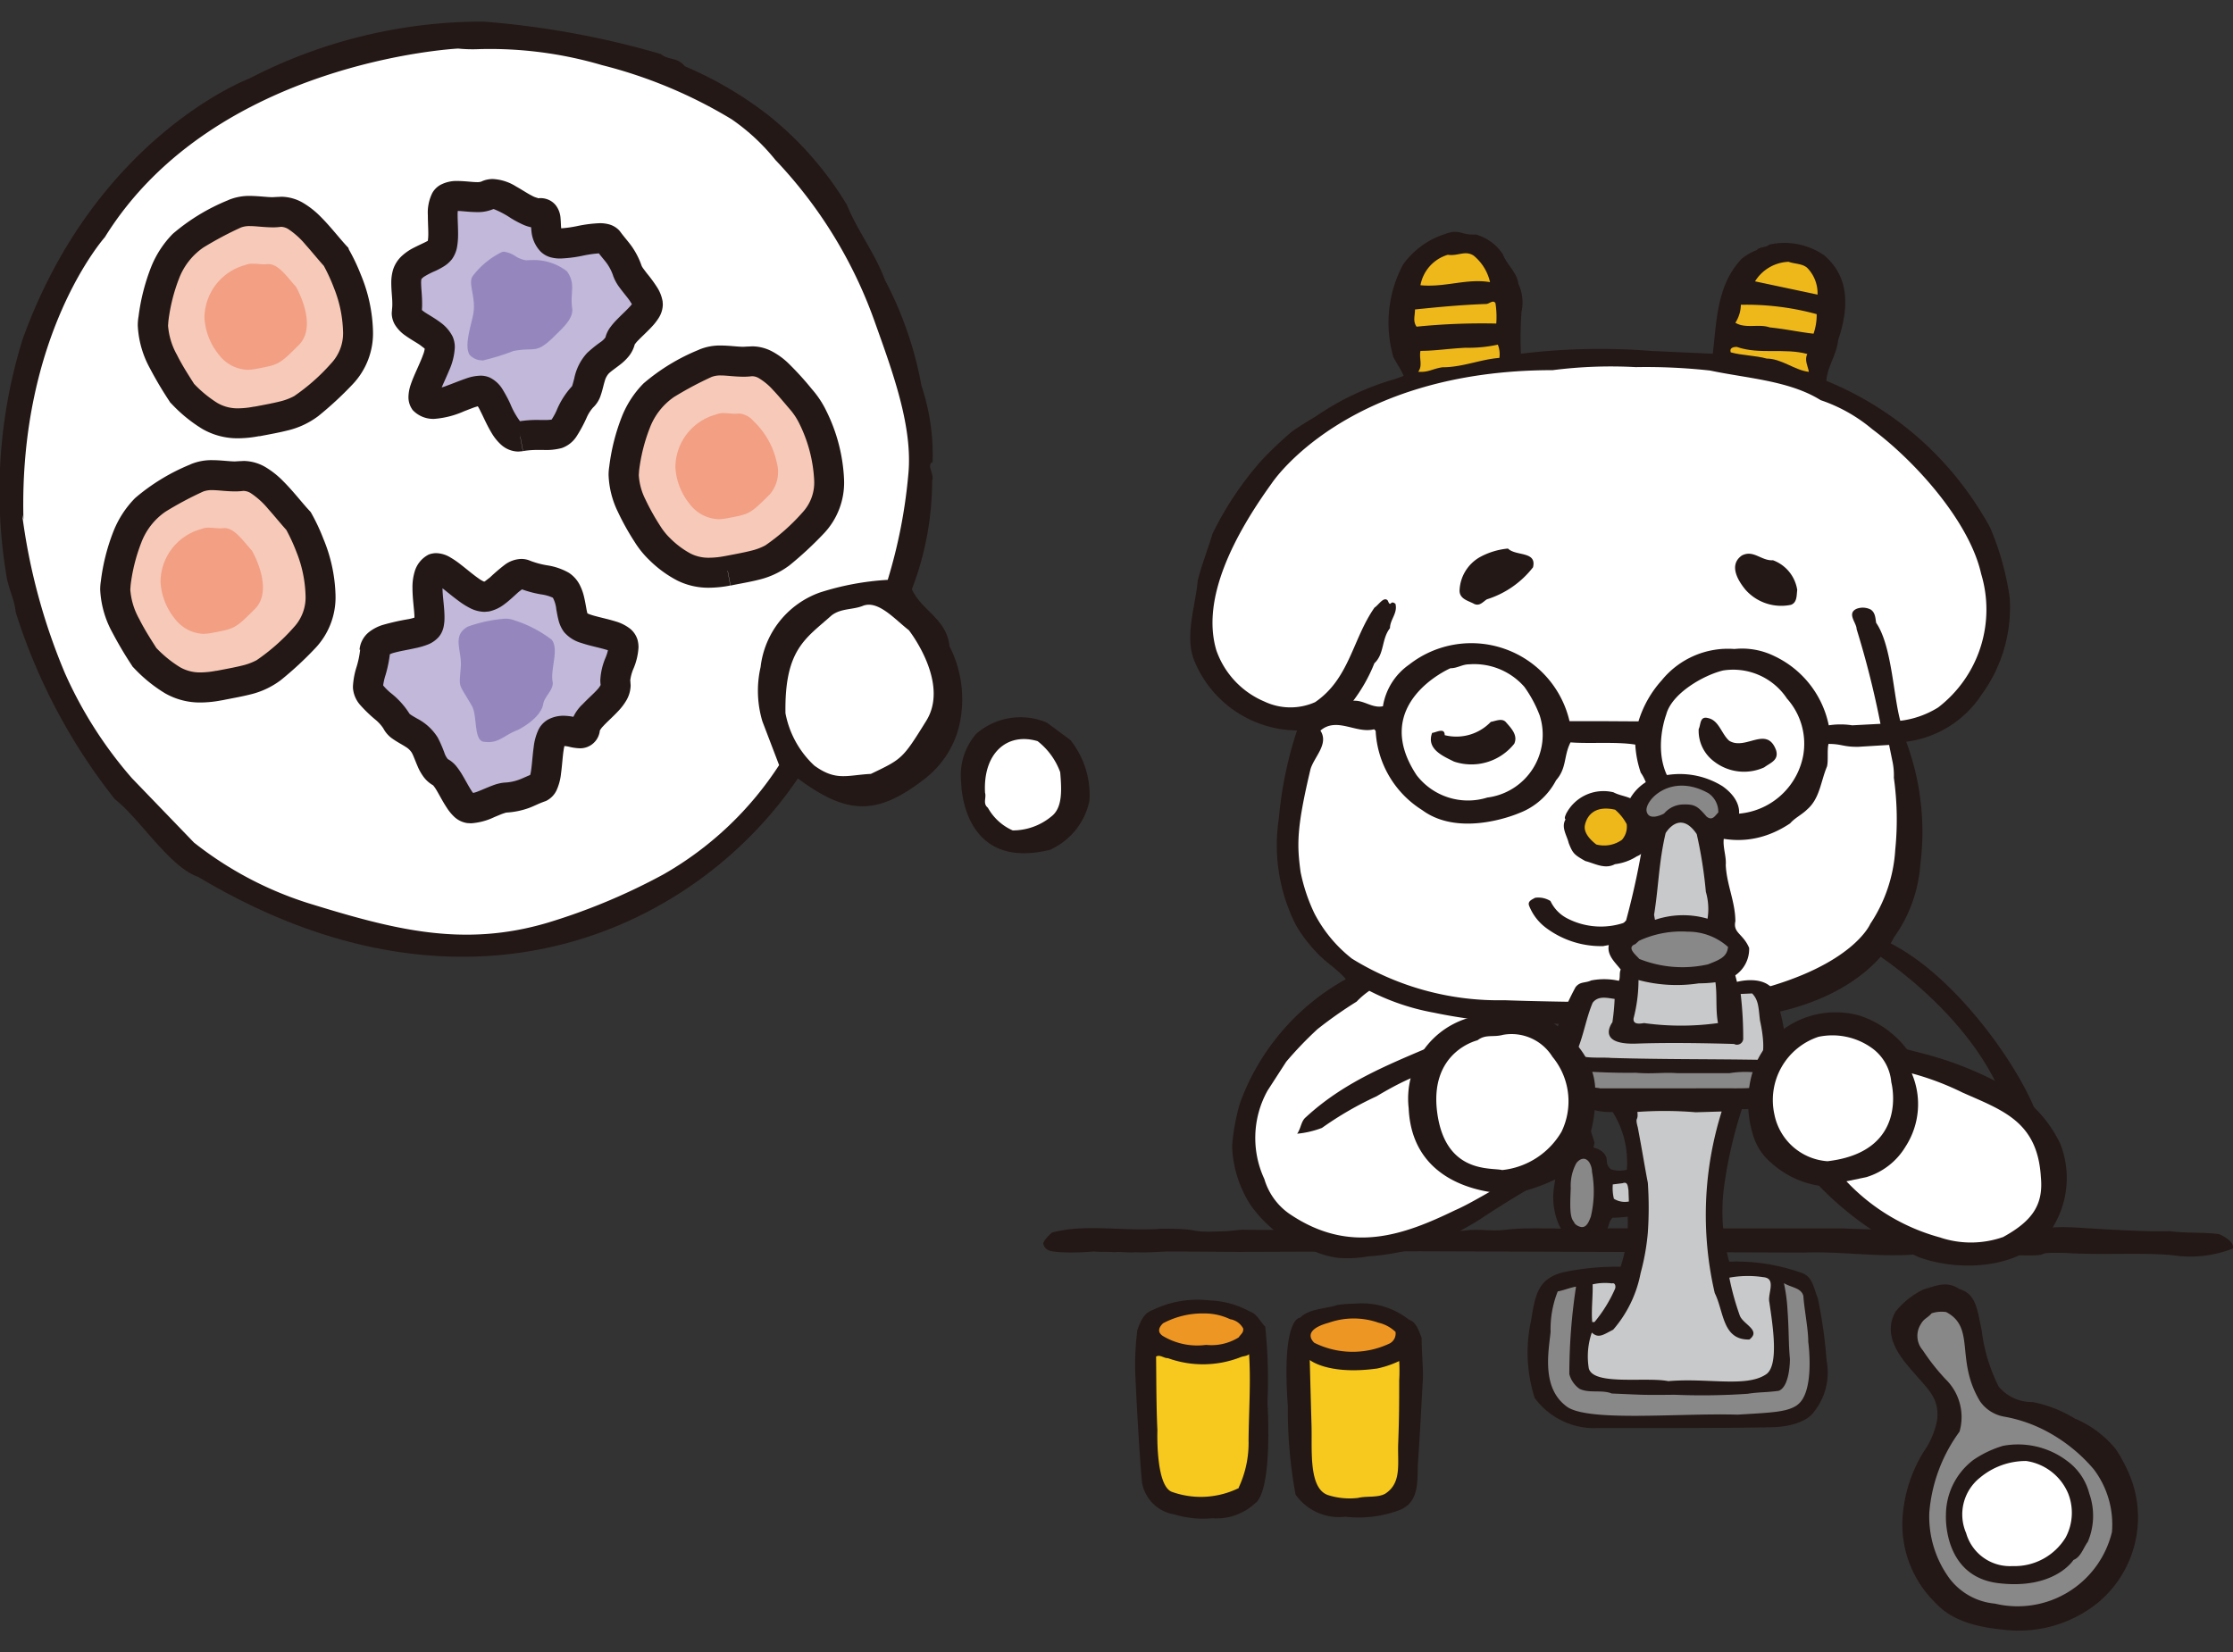 <svg id="img_index01" xmlns="http://www.w3.org/2000/svg" width="100" height="74" viewBox="0 0 100 74"><rect x="0" y="0" width="100" height="74" fill="#333333" stroke="none"/><defs><style>.cls-1{fill:#231815;}.cls-2{fill:#f7c91e;}.cls-3{fill:#ee9624;}.cls-4{fill:#fff;}.cls-5{fill:#eeb81b;}.cls-6{fill:#888;}.cls-7{fill:#c8c9ca;}.cls-8{fill:#f7c9b8;}.cls-9{fill:#f29f84;}.cls-10{fill:#c1b8da;}.cls-11{fill:#9587be;}</style></defs><path class="cls-1" d="M59.939,56.348a4.089,4.089,0,0,1-1.121-.315,8.161,8.161,0,0,1-1.47-.7A5.956,5.956,0,0,1,56.019,54a5.186,5.186,0,0,1-.841-2.659,9.229,9.229,0,0,1,.351-1.924,10.413,10.413,0,0,1,4.743-5.557c-.385-.455-.895-.743-1.314-1.2a6.349,6.349,0,0,1-.931-1.237,7.906,7.906,0,0,1-.755-4.77,17.506,17.506,0,0,1,.812-3.933,5.024,5.024,0,0,1-4.551-3.009c-.525-1.12,0-2.519.106-3.709.174-.7.454-1.4.664-2.1a14.609,14.609,0,0,1,2.171-3.255,16.3,16.3,0,0,1,1.4-1.33c.35-.245.7-.455,1.051-.665a12.133,12.133,0,0,1,3.548-1.673l.385-.14c-.106-.28-.317-.56-.456-.84a5.526,5.526,0,0,1,.434-4.154A3.7,3.7,0,0,1,64.662,10.5c.735-.28.7.041,1.435.006a2.134,2.134,0,0,1,1.2.877c.211.525.63.8.7,1.33a1.971,1.971,0,0,1,.14,1.26,16.952,16.952,0,0,0-.028,1.872,29.211,29.211,0,0,1,5.855-.124l2.739.124c.175-1.471.182-3.1,1.3-4.257a2.562,2.562,0,0,1,.665-.385c.175-.174.42-.1.559-.244a3.114,3.114,0,0,1,2.48.488c1.121.98,1.1,2.322.61,3.793-.07.664-.49,1.189-.526,1.82a14.623,14.623,0,0,1,5.859,4.365,15.2,15.2,0,0,1,1.47,2.2A12.326,12.326,0,0,1,90,26.777a6.627,6.627,0,0,1-1.258,4.338,4.745,4.745,0,0,1-3.376,2.11,11.58,11.58,0,0,1,.632,5.5,6.37,6.37,0,0,1-1.183,3.266s-1.351,3.153-7.264,3.66a39.665,39.665,0,0,1-8.417.161l.407.95c.034.279.278.455.349.734.176.98,1.038,1.4,1.109,2.41l.406,1.268c-.035.21-.077.465-.357.535a6.137,6.137,0,0,0-1.855,1.107c-.677.428-1.142.642-2.783,1.713a10.49,10.49,0,0,1-5.138,1.748,5.232,5.232,0,0,1-1.332.069"/><path class="cls-1" d="M55.464,56.077l8.154-.028,17.173.059c1.655-.068,3.478.238,5.1.069a38.436,38.436,0,0,0,4.42.05c1.982.051.385-.147,2.214-.1,1.575.1,3.39-.033,4.775.1a5.221,5.221,0,0,0,2.693-.3c.089-.359-.613-.643-.613-.643-.71-.1-1.52-.034-2.2-.135-1.081.033-2.569-.067-3.785-.135-2.2-.169-1.891.2-4.053.094-2.489-.05-4.568.02-6.865-.083L71.8,55.021l-1.175.005c-1.047.036-2.2-.067-3.277.069-.642.067-1.182-.069-1.791.034l-1.926.033-8.018-.079-.644.065c-2.085.088-.815-.109-2.943-.109-1.622.135-3.42-.234-4.907.171-.1.067-.4.37-.4.506.1.371.471.342.778.376a10.678,10.678,0,0,0,1.485-.034c.3.034.575,0,.914.034.336-.034.607.034.946,0,.574.034,1.081-.034,1.62-.034Z"/><path class="cls-1" d="M56.192,67.351a2.532,2.532,0,0,1-1.9.658,4.455,4.455,0,0,1-1.7-.172A1.749,1.749,0,0,1,51.142,66.4c-.082-.793-.241-3.439-.293-4.69a11.924,11.924,0,0,1,.087-2.139c.14-.378.278-.755.706-.9a4.6,4.6,0,0,1,2.553-.417,3.953,3.953,0,0,1,1.755.485c.346.108.484.475.71.682a22.8,22.8,0,0,1,.1,3.414s.263,3.939-.565,4.515"/><path class="cls-2" d="M55.476,66.658v-.031a4.7,4.7,0,0,0,.438-2.094c.009-1.269.107-2.606.023-3.873-.12.1-.244.074-.4.142a4.615,4.615,0,0,1-3.235.035c-.185.007-.348-.172-.529-.072.011.992.007,2.218.059,3.3,0,0-.091,2.476.644,2.76a3.85,3.85,0,0,0,3-.169"/><path class="cls-3" d="M52.09,59.273a3.752,3.752,0,0,1,1.839-.438,2.653,2.653,0,0,1,1.159.258.807.807,0,0,1,.585.414c.025.188-.1.246-.2.4a2.309,2.309,0,0,1-1.46.336,2.992,2.992,0,0,1-1.939-.4c-.261-.176-.179-.389.014-.57"/><path class="cls-4" d="M82.948,32.49a3.421,3.421,0,0,0-1.051,0,4.4,4.4,0,0,0-2.435-3.1,3.272,3.272,0,0,0-1.789-.319,3.827,3.827,0,0,0-3.259,1.406,4.837,4.837,0,0,0-1.038,1.835c-.666,0-1.369-.009-2.034-.009H70.287a4.516,4.516,0,0,0-7.185-2.53,2.825,2.825,0,0,0-1.17,1.863c-.489.1-.84-.28-1.329-.246a7.186,7.186,0,0,0,.945-1.68c.455-.42.315-1.084.7-1.574,0-.385.35-.665.245-1.085-.245-.209-.2.2-.344-.148-.176-.209-.421.209-.595.314-.98,1.4-1.12,3.186-2.659,4.235a2.719,2.719,0,0,1-2.271-.027,3.874,3.874,0,0,1-2.151-2.291c-.7-2.336.831-5.2,2.475-7.479,0,0,3.3-5.075,12.585-5.074a20.52,20.52,0,0,1,3.723-.136,26.115,26.115,0,0,1,3.325.153c1.647.349,3.552.451,4.952,1.326a7.131,7.131,0,0,1,2.31,1.3c1.924,1.435,4.353,4.134,4.878,6.479A5.533,5.533,0,0,1,86.8,31.687a4.133,4.133,0,0,1-1.7.6c-.316-1.155-.381-3.374-1.081-4.389-.035-.209-.035-.454-.244-.594a.782.782,0,0,0-.631-.034c-.455.209,0,.628,0,.909a41.044,41.044,0,0,1,1.069,4.244Z"/><path class="cls-4" d="M57.6,47.56a16.568,16.568,0,0,1,1.4-1.46,19.077,19.077,0,0,1,1.754-1.234,3.667,3.667,0,0,1,.568-.484,10.325,10.325,0,0,0,2.882.978,23.12,23.12,0,0,0,3.068.429c-.419.21-2.114.61-2.568.821-2.32,1-4.409,1.759-6.229,3.439-.211.174-.211.49-.384.735a4.258,4.258,0,0,0,1.109-.26,15.179,15.179,0,0,1,2.45-1.418c1.75-1.05,2.125-.945,3.91-1.89a8.172,8.172,0,0,1,2.64-.677c.385.489.531,1.388.881,1.877.386.981.7,2.031,1.085,3.01-.805.456-1.589.937-2.394,1.392-.735.35-1.87,1.076-2.605,1.391-2.31,1.12-4.738,2.016-7.465.134a2.892,2.892,0,0,1-1.081-1.53,4.366,4.366,0,0,1,.141-3.956Z"/><path class="cls-1" d="M57.674,62.966a20.769,20.769,0,0,0,.346,3.983,2.379,2.379,0,0,0,2.23.991,5.17,5.17,0,0,0,2.427-.3c.99-.389.75-1.5.84-2.339.091-1.405.148-2.556.208-3.606,0-.6-.06-1.17-.06-1.771-.121-.269-.21-.689-.569-.81a3.393,3.393,0,0,0-2.4-.719,6.636,6.636,0,0,0-.806.06c-.51.179-1.246.15-1.666.57,0,0-.84-.056-.552,3.946"/><path class="cls-3" d="M61.737,59.251a1.623,1.623,0,0,1,.758.41.5.5,0,0,1-.312.541,3.854,3.854,0,0,1-3.321-.051s-.664-.543.643-.9a3.366,3.366,0,0,1,2.232,0"/><path class="cls-2" d="M61.681,61.3a4.411,4.411,0,0,0,.979-.333,7.669,7.669,0,0,1,0,.871c0,.959,0,1.58-.042,2.753-.047.935.185,1.825-.588,2.321-.34.185-.835.092-1.207.185a3.191,3.191,0,0,1-1.316-.115c-.921-.268-.741-2.032-.773-3.131s-.08-2.932-.08-2.932.826.689,3.029.381"/><path class="cls-4" d="M66.616,35.722a2.9,2.9,0,0,1-3.177-1c-2.127-3.216,1.516-4.789,1.516-4.789.315,0,.524-.175.839-.175a2.984,2.984,0,0,1,2.473,1.011,5.585,5.585,0,0,1,.685,1.278,2.836,2.836,0,0,1-2.336,3.677"/><path class="cls-5" d="M63.612,15.717c.631,0,1.295-.105,2.03-.14a6.1,6.1,0,0,0,1.435-.139,1.162,1.162,0,0,1,.07.594c-.874.069-1.645.42-2.554.42-.455.069-.626.238-1.081.2.21-.28.031-.586.1-.937"/><path class="cls-5" d="M63.368,13.862c1.014-.105,2.1-.209,3.185-.245.14,0,.314-.21.419-.034a4.022,4.022,0,0,1,.035.91,29.34,29.34,0,0,0-3.569.14c-.175-.245-.07-.492-.07-.771"/><path class="cls-5" d="M64.837,11.413c.456.069.771-.21,1.155.035a2.153,2.153,0,0,1,.736,1.19c-1.05-.175-1.995.244-3.116.139a1.75,1.75,0,0,1,1.225-1.364"/><path class="cls-1" d="M64.138,32.831c.21-.036.56-.246.56.1a2.136,2.136,0,0,0,2.064-.595c.21-.036.49-.176.665,0,.246.28.56.595.385.979a2.45,2.45,0,0,1-2.695.8c-.489-.244-1.26-.559-.979-1.294"/><path class="cls-1" d="M66.273,24.956a3.257,3.257,0,0,1,1.259-.384c.349.35,1.3.105,1.121.839a4.2,4.2,0,0,1-2.065,1.435c-.174.106-.315.315-.562.21-.243-.14-.663-.21-.663-.6a1.8,1.8,0,0,1,.91-1.5"/><path class="cls-4" d="M80.747,33.871a3.034,3.034,0,0,0-.721-2.579,2.889,2.889,0,0,0-2.864-1.258c-.874.21-2.3,1.028-2.543,1.972,0,0-1.164,3.028,1.648,4.164a3.209,3.209,0,0,0,4.48-2.3"/><path class="cls-1" d="M76.492,32.166c.488.1.594.7.944,1.014.736.456,1.68-.7,2.1.42.139.456-.251.564-.531.774a2.189,2.189,0,0,1-2.269-.284,1.713,1.713,0,0,1-.664-1.436c.1-.173.035-.594.42-.488"/><path class="cls-5" d="M77.786,15.542c1.015.351,2.134.035,3.149.315-.14.28.036.561.071.8-.63-.07-1.225-.595-1.89-.595-.491-.14-1.119-.14-1.61-.28-.07-.21.14-.245.28-.245"/><path class="cls-1" d="M78,24.886c.525-.279.875.246,1.4.21a1.689,1.689,0,0,1,1.085,1.33c-.033.245,0,.56-.279.666a2.138,2.138,0,0,1-2.03-.666c-.35-.42-.769-1.12-.175-1.54"/><path class="cls-5" d="M77.961,13.652a11.955,11.955,0,0,1,3.395.42,2.571,2.571,0,0,1-.14.875c-.63-.07-1.26-.21-1.96-.281-.491-.173-1.084.071-1.54-.209a1.555,1.555,0,0,0,.245-.805"/><path class="cls-5" d="M80.1,11.727c.28.106.664.07.875.316a1.635,1.635,0,0,1,.42,1.154c-.98-.209-1.82-.385-2.8-.594a1.847,1.847,0,0,1,1.505-.876"/><path class="cls-1" d="M92.967,63.565a4.7,4.7,0,0,1,1.779,1.342,6.835,6.835,0,0,1,.712,1.394A4.97,4.97,0,0,1,93.9,71.833,5.651,5.651,0,0,1,89.712,73c-2.3-.218-2.847-1.022-3.2-1.368a4.905,4.905,0,0,1-1.29-3.89A6.378,6.378,0,0,1,86.167,65a3.593,3.593,0,0,0,.59-1.437c.085-1.013-.448-1.341-1.3-2.365-.62-.731-1.07-1.57-.564-2.449a3.584,3.584,0,0,1,1.24-.986c.563-.168,1.064-.4,1.6-.027.744.236.788.788,1.013,1.857a7.562,7.562,0,0,0,.765,2.525,1.936,1.936,0,0,0,1.517.686,5.688,5.688,0,0,1,1.929.764"/><path class="cls-6" d="M87.112,61.764a2.367,2.367,0,0,1,.641,2.365A7.1,7.1,0,0,0,86.4,67.751a4.691,4.691,0,0,0,.913,2.967,2.879,2.879,0,0,0,2.027,1.115,4.348,4.348,0,0,0,5.239-3.206,4.088,4.088,0,0,0-.82-2.818A7.216,7.216,0,0,0,91.6,64.086a6.408,6.408,0,0,0-1.86-.631,1.663,1.663,0,0,1-1.067-.683c-1.126-1.858-.18-3.3-1.52-4a1.426,1.426,0,0,0-.649.056c-.168.2-.337.23-.472.466a.981.981,0,0,0,.079,1.194,9.518,9.518,0,0,0,1,1.273"/><path class="cls-1" d="M92.855,69.878c.338-.136.439-.54.642-.812a2.983,2.983,0,0,0,.068-2.161,2.61,2.61,0,0,0-.981-1.454,3.642,3.642,0,0,0-2.884-.686,4.764,4.764,0,0,0-1.322.628,3.1,3.1,0,0,0-1.233,2.461s-.163,2.763,2.354,3.063,3.356-1.039,3.356-1.039"/><path class="cls-4" d="M92.508,68.866a2.35,2.35,0,0,0,.109-1.97,2.417,2.417,0,0,0-1.876-1.452,3.2,3.2,0,0,0-2.066.742,2.106,2.106,0,0,0-.626,2.488,2.04,2.04,0,0,0,2.079,1.477,2.675,2.675,0,0,0,2.38-1.285"/><path class="cls-4" d="M78.55,44.368c-.8.135-2.255.358-3.662.46-1.749.128-6.138.028-7.518-.024a12.484,12.484,0,0,1-6.824-1.861,6.19,6.19,0,0,1-1.681-2.024,7.855,7.855,0,0,1-.622-1.864c-.162-1.212-.188-1.94.448-4.612.176-.558.827-1.123.441-1.717.736-.63,1.6.151,2.406-.059l.068.07a4.444,4.444,0,0,0,2.082,3.549c1.725,1.278,4.335.139,4.335.139a3.1,3.1,0,0,0,1.661-1.471c.489-.558.332-1.074.648-1.7.839.069,2.056-.039,2.9.1a4.719,4.719,0,0,0,.247,1.26c.314.42.368,1.122.911,1.509,0,0,2.724,2.8,5.777.759.21-.246.524-.386.77-.631.559-.49.6-1.248.879-1.912.069-.246,0-.735.069-1.016.6,0,.653.136,1.325.13l1.389-.085.143.7a3,3,0,0,1,.07.77,13.5,13.5,0,0,1,.063,3.222,6.719,6.719,0,0,1-1.117,3.322s-.768,1.875-5.2,2.994"/><path class="cls-1" d="M71.47,63.973a3.317,3.317,0,0,1-2.74-1.35,6.659,6.659,0,0,1-.167-3.454c.192-1.171.306-1.892,1.446-2.178a11.371,11.371,0,0,1,2.565-.248,6.241,6.241,0,0,0,.319-2.245,5.033,5.033,0,0,1-.678.048c-.243.263-.068.34-.425.764-.14.2-.591.244-.828.3a1.253,1.253,0,0,1-1.174-.808,3.061,3.061,0,0,1-.183-1.69c.143-1.053.381-1.7,1.218-1.721.278-.073.967,0,1.121.474.028.236,0,.338.2.513a1.26,1.26,0,0,0,.71.02,4.218,4.218,0,0,0-.634-2.587,2.994,2.994,0,0,1-2.6-1.329,5.6,5.6,0,0,1-.117-1.726,13.882,13.882,0,0,1,1.055-2.538c.211-.264.422-.17.7-.3a3.056,3.056,0,0,1,1.239.016c.071-.134.009-.338.083-.505-.293-.38-.76-.749-.439-1.348a5.293,5.293,0,0,1,.68-.85,34.964,34.964,0,0,0,.819-3.888,1.973,1.973,0,0,1-.47-.115,1.061,1.061,0,0,1-.3-1.193A2.125,2.125,0,0,1,74.7,34.711a3.613,3.613,0,0,1,2.441.508c1.054.748.8,1.639.364,1.807-.589.488-.17,1.148-.221,1.721.04.88.424,1.635.431,2.515-.117.536.345.554.617,1.2a1.431,1.431,0,0,1-.621,1.227l.076.293s1.464-.41,1.789.676c.054.441.149.557.3,1.36a11.852,11.852,0,0,1,.219,1.731c-.087.639-.113,1.595-.9,1.775a3.925,3.925,0,0,1-1.189.157,19.974,19.974,0,0,0-.778,3.335,8.47,8.47,0,0,0,.21,3.5,8.675,8.675,0,0,1,3.149.469c.571.152.6.6.82,1.177a20.748,20.748,0,0,1,.392,2.777,2.824,2.824,0,0,1-.605,2.352s-.393.605-1.853.641c-2.029.05-7.871.035-7.871.035"/><path class="cls-6" d="M71.666,48.753c-.3-.077-.986.033-1.186-.614,0-.067-.039-.061-.068-.163.877.026,1.619.093,2.842.078.8.063,1.22-.031,1.88.019.866,0,1.36,0,2.31,0a4.493,4.493,0,0,1,1.6.03s.34.069,0,.375-.679.272-1.869.272Z"/><path class="cls-6" d="M70.486,54.732c.03.135.254.232.354.234.236.008.33-.293.4-.459a4.88,4.88,0,0,0,.054-2.015.821.821,0,0,0-.133-.442c-.161-.217-.383-.177-.565.045a2.121,2.121,0,0,0-.253,1.124c-.038.858-.043,1.309.141,1.513"/><path class="cls-7" d="M78.466,44.5c.3.313.282.657.353,1.221.141.611.282,1.715-.105,1.751-2.365-.036-4.268-.015-6.565-.083-.471-.049-1.7.1-1.5-.376.292-.736.382-1.393.673-2.093.247-.331.649-.218.986-.174a10.187,10.187,0,0,1-.1,1.045s-.778,1.024,1.092.956,4.355.017,4.355.017a.28.28,0,0,0,.411-.224,16.881,16.881,0,0,0-.114-2.017Z"/><path class="cls-7" d="M71.286,59.69c.3.279.511.1.957-.128a5.413,5.413,0,0,0,1.228-2.533,10.334,10.334,0,0,0,.324-1.816,16.6,16.6,0,0,0,0-2.23c-.146-.75-.216-1.239-.451-2.485-.14-.517.035-.25-.018-.69a16.9,16.9,0,0,1,2.616.015l1.16-.035a15.471,15.471,0,0,0-.31,8.137c.415.822.333,2.108,1.551,2.077.552-.424-.318-.686-.44-1.1a11.776,11.776,0,0,1-.459-1.67,4.57,4.57,0,0,1,1.523-.022c.606.051.18.748.27,1.123.141.985.462,2.893-.179,3.249-.89.57-2.617.133-4.346.285-1.008-.2-3.348.213-3.561-.571a3.278,3.278,0,0,1,.137-1.611"/><path class="cls-7" d="M72.2,57.486c.136-.031.165.141.128.241a6.2,6.2,0,0,1-.923,1.494l-.1,0c-.051-.508.036-1.182.017-1.69a2.52,2.52,0,0,1,.88-.041"/><path class="cls-7" d="M72.667,53c.24-.094.232.177.261.312l.018.508a.922.922,0,0,1-.671-.122,1.985,1.985,0,0,1-.049-.643Z"/><path class="cls-7" d="M73.377,43.9a6.611,6.611,0,0,0,2.7.148A5.982,5.982,0,0,0,76.822,44c.083.611,0,1.217.115,1.828a12.044,12.044,0,0,1-3.312,0c-.171.028-.51.085-.468-.218a6.835,6.835,0,0,0,.22-1.717"/><path class="cls-6" d="M73.4,42.142a4.484,4.484,0,0,1,2.176-.408,2.68,2.68,0,0,1,1.811.684c-.048.438-.336.56-.9.78a5.21,5.21,0,0,1-3.078-.245c-.1-.138-.608-.508-.176-.661l.166-.15"/><path class="cls-6" d="M76.505,35.529a1.014,1.014,0,0,1,.445.866c-.14.132-.259.395-.523.184-.393-.451-.513-.561-1.055-.544a1.147,1.147,0,0,0-.85.407s-.68.376-.782-.1,1.072-1.755,2.765-.812"/><path class="cls-7" d="M75.984,37.362a19.68,19.68,0,0,1,.409,2.584,2.776,2.776,0,0,1,.076,1.206,3.926,3.926,0,0,0-2.355.052l-.04-.224c.206-1.278.209-2.354.518-3.663,0,0,.63-1.082,1.392.045"/><path class="cls-6" d="M80.482,62.941c-.459.317-1.134.333-2.672.427-2.568-.076-6.519.321-7.587-.321-1.21-.819-.876-2.485-.783-3.383a4.579,4.579,0,0,1,.32-1.817c.2-.028.615-.187.819-.213a25.931,25.931,0,0,0-.3,3.919,1.17,1.17,0,0,0,.455.657c.432.215,1.013.029,1.446.211,1.388.056,1.338.075,2.813.056a29.853,29.853,0,0,0,3.273-.044c.543-.084.782-.051,1.392-.133.511-.2.5-1.426.5-1.426-.072-.783-.035-1.139-.107-2.173a7.582,7.582,0,0,0-.162-1.223c.366.214.783.208.873.584.021.472.229,1.556.215,2.029,0,0,.321,2.279-.5,2.85"/><path class="cls-1" d="M68.758,40.214a1.029,1.029,0,0,1,.676.146,1.675,1.675,0,0,0,.735.77,3.27,3.27,0,0,0,2.748.135c.385-.106.74-.314,1.02-.07a.3.3,0,0,1,.1.385c-.56.7-1.434.63-2.238.8a4.108,4.108,0,0,1-2.591-.839,2.273,2.273,0,0,1-.734-.98c-.072-.211.174-.281.28-.351"/><path class="cls-1" d="M70.148,36.428a1.883,1.883,0,0,1,2.109-.937c.385.209.909.174,1.12.594.419.246.419.735.525,1.121-.07.454-.14.979-.6,1.153a2.343,2.343,0,0,1-.98.351c-.454.245-.91-.035-1.328-.141-.485-.277-.557-.326-.745-.811-.07-.315-.35-.7-.141-1.05-.07-.07,0-.176.036-.28"/><path class="cls-5" d="M72.332,36.272a2.233,2.233,0,0,1,.516.645.887.887,0,0,1-.211.7,1.37,1.37,0,0,1-1.153.21c-.175-.14-.54-.447-.516-.807,0,0,.093-1.041,1.364-.749"/><path class="cls-1" d="M70.061,52.621a8.642,8.642,0,0,1-1.541.655,7.039,7.039,0,0,1-.887.194s-4.373.115-4.549-3.832a3.765,3.765,0,0,1,3.471-4.183,3.4,3.4,0,0,1,2.749.2s2.063,1.208,2.133,3.093c.093,2.425-.905,3.514-1.376,3.871"/><path class="cls-4" d="M67.27,52.412a3.5,3.5,0,0,0,2.66-1.719,3.125,3.125,0,0,0-.408-3.356,2.158,2.158,0,0,0-2.211-.983c-.451.123-.778-.041-1.146.246,0,0-2.177.5-1.8,3.257s2.448,2.43,2.905,2.555"/><path class="cls-1" d="M83.857,42.613s5.35,3.322,6.251,8c0,0,.394,1.125,1.183.449s-2.94-7.128-6.882-8.931c0,0-.724-.181-.552.485"/><path class="cls-1" d="M84.7,55.627a8.643,8.643,0,0,0,1.21.679c1.563.59,4.335.675,5.815-1.031a4.2,4.2,0,0,0,.545-4.029,5.69,5.69,0,0,0-2.476-2.589,15.54,15.54,0,0,0-3.741-1.481l-.652-.17a4.364,4.364,0,0,0-2.124-1.512,3.967,3.967,0,0,0-3.218.481,3.792,3.792,0,0,0-1.642,2.3,4.9,4.9,0,0,0,.087,2.562,2.582,2.582,0,0,0,.811,1.247,4.185,4.185,0,0,0,2.145,1.03,14.334,14.334,0,0,0,3.24,2.513"/><path class="cls-4" d="M81.856,52.017a2.611,2.611,0,0,1-2.394-2.1,2.984,2.984,0,0,1,1.974-3.474,3.034,3.034,0,0,1,2.432.532,2.1,2.1,0,0,1,.829,1.5s.836,3.1-2.841,3.539"/><path class="cls-4" d="M86.907,55.44a4.351,4.351,0,0,0,2.8-.029c1.3-.715,1.81-1.44,1.689-2.685-.149-2.483-1.7-2.983-3.5-3.782a12.418,12.418,0,0,0-2.282-.863,3.5,3.5,0,0,1-.28,3.282,3.083,3.083,0,0,1-1.762,1.368l-.884.184a8.986,8.986,0,0,0,4.228,2.525"/><path class="cls-1" d="M41.538,34.783a4.264,4.264,0,0,0,1.4-2.2,5.245,5.245,0,0,0-.417-3.637c-.129-1.238-1.25-1.586-1.685-2.553a13.52,13.52,0,0,0,.907-4.868c.113-.281-.271-.692.021-.829a9.8,9.8,0,0,0-.5-3.426,16.406,16.406,0,0,0-1.633-4.726c-.452-1.218-1.21-2.164-1.707-3.371a15.108,15.108,0,0,0-3.537-4.028,16.821,16.821,0,0,0-3.716-2.176c-.343-.42-.724-.259-1.078-.548A39.041,39.041,0,0,0,21.635.967,22.741,22.741,0,0,0,11.17,3.515S4.3,6.089,1.018,15.183A23.007,23.007,0,0,0,.3,25.861c.1.549.365,1.049.4,1.55A26.1,26.1,0,0,0,5.144,35.8c1.109.858,2.45,3.044,3.73,3.478,12.273,7.344,22.448,2.134,26.856-4.408,2.206,1.629,3.545,1.723,5.808-.083"/><path class="cls-4" d="M.994,23.062a27.133,27.133,0,0,0,1.917,7.1,18.685,18.685,0,0,0,3,4.7l2.778,2.882A16.063,16.063,0,0,0,13.8,40.455c3.827,1.182,6.921,2,10.714.881A27.582,27.582,0,0,0,29.7,39.173a15.057,15.057,0,0,0,5.191-4.9l-.749-1.961a4.774,4.774,0,0,1-.08-2.434,4.038,4.038,0,0,1,2.65-3.336,12.213,12.213,0,0,1,3.043-.568,23.084,23.084,0,0,0,.92-4.7c.215-2.135-.68-4.561-1.516-6.9a20.408,20.408,0,0,0-4.435-7.21,9.212,9.212,0,0,0-1.957-1.82,21.2,21.2,0,0,0-5.809-2.427A17.757,17.757,0,0,0,21.475,2.2a6.466,6.466,0,0,1-.959-.025S9.6,2.712,4.692,10.63c0,0-3.857,4.318-3.642,12.631l-.056-.2"/><path class="cls-4" d="M39,34.666c-1.067.054-1.556.338-2.533-.373a4.289,4.289,0,0,1-1.292-2.347c-.044-2.866.905-3.339,2.061-4.376.426-.332.961-.247,1.422-.438.675-.248,1.406.6,2.045,1.1,0,0,1.842,2.338.78,4.052S40.4,33.995,39,34.666"/><path class="cls-1" d="M47.06,38.048a3.1,3.1,0,0,0,1.728-2.176,3.942,3.942,0,0,0-.854-2.724l-1.051-.778a3.02,3.02,0,0,0-3.164.5,2.839,2.839,0,0,0-.674,2.186s.006,4.014,4.015,3"/><path class="cls-4" d="M44.113,35.516c-.1-1.77.985-2.727,2.355-2.316a3.115,3.115,0,0,1,1.011,1.391c.068.808.109,1.6-.4,1.985a2.714,2.714,0,0,1-1.727.622,2.357,2.357,0,0,1-1.111-1.014c-.239-.193-.064-.427-.126-.668"/><path class="cls-8" d="M11.5,18.875c-1.452.274-2.166-.08-3.347-1.267-.527-.834-1.46-2.2-1.286-3.3.5-3.541,1.873-3.82,3.637-4.728a2.482,2.482,0,0,1,1.2-.1,3.7,3.7,0,0,0,.807.009c.961-.088,1.783,1.192,2.546,2.012,0,0,2.032,3.466.263,5.236s-1.8,1.753-3.819,2.133"/><path class="cls-1" d="M11.5,18.875l-.124-.66a3.856,3.856,0,0,1-.707.076,1.794,1.794,0,0,1-.934-.24,5.374,5.374,0,0,1-1.1-.917l-.477.474.568-.359c-.247-.39-.56-.866-.8-1.351a3.152,3.152,0,0,1-.4-1.314l.013-.169,0-.014a7.873,7.873,0,0,1,.484-1.938,2.964,2.964,0,0,1,1.079-1.372,15.464,15.464,0,0,1,1.716-.913l-.307-.6.262.619a1.08,1.08,0,0,1,.431-.07c.261,0,.6.054,1.011.057a2.844,2.844,0,0,0,.392-.026l-.09-.666.062.669H12.6a.661.661,0,0,1,.325.11,3.627,3.627,0,0,1,.767.7c.28.311.564.67.867,1l.491-.458-.58.34.007.011a7.9,7.9,0,0,1,.484,1.049,5.64,5.64,0,0,1,.4,1.9,1.966,1.966,0,0,1-.528,1.461,8.9,8.9,0,0,1-1.666,1.473,2.673,2.673,0,0,1-.644.239c-.28.071-.652.141-1.157.236l.124.66.125.66c.5-.095.89-.166,1.239-.254a3.71,3.71,0,0,0,1.4-.65,15.6,15.6,0,0,0,1.528-1.413,3.313,3.313,0,0,0,.921-2.412,7.039,7.039,0,0,0-.54-2.5,8.812,8.812,0,0,0-.538-1.136L15.6,11.1l-.051-.054c-.338-.36-.725-.871-1.175-1.323a3.876,3.876,0,0,0-.759-.61,1.979,1.979,0,0,0-1.008-.3l-.159.008h-.015l-.012,0-.212.012c-.259,0-.6-.053-1.011-.057a2.412,2.412,0,0,0-.956.178l-.022.01-.022.011a9,9,0,0,0-2.461,1.5,4.5,4.5,0,0,0-.959,1.461A9.185,9.185,0,0,0,6.2,14.213l.667.1L6.2,14.2a2.319,2.319,0,0,0-.03.385A4.4,4.4,0,0,0,6.715,16.5a16.627,16.627,0,0,0,.868,1.465l.038.062.053.052a6.582,6.582,0,0,0,1.4,1.142,3.157,3.157,0,0,0,1.591.412,5.112,5.112,0,0,0,.956-.1l-.125-.66"/><path class="cls-9" d="M11.053,16.564A1.7,1.7,0,0,1,9.8,15.886a2.871,2.871,0,0,1-.643-1.649,2.465,2.465,0,0,1,1.818-2.362.852.852,0,0,1,.348-.063c.083,0,.168.007.252.014s.17.015.254.015a.941.941,0,0,0,.149-.01l.047,0c.46,0,.856.611,1.225,1.007,0,0,1.015,1.733.131,2.617s-.9.876-1.907,1.067a2.351,2.351,0,0,1-.417.044"/><path class="cls-8" d="M9.815,30.705c-1.452.273-2.167-.08-3.348-1.268-.527-.833-1.459-2.206-1.287-3.3.5-3.539,1.875-3.82,3.637-4.726a2.478,2.478,0,0,1,1.2-.1,3.687,3.687,0,0,0,.806.01c.961-.089,1.782,1.19,2.547,2.011,0,0,2.031,3.467.262,5.236s-1.8,1.753-3.818,2.134"/><path class="cls-1" d="M9.815,30.705l-.125-.66a3.946,3.946,0,0,1-.707.076,1.791,1.791,0,0,1-.933-.241,5.371,5.371,0,0,1-1.107-.916l-.476.473.568-.359c-.247-.39-.559-.866-.8-1.351a3.16,3.16,0,0,1-.4-1.314l.012-.17,0-.013a7.861,7.861,0,0,1,.486-1.938A2.937,2.937,0,0,1,7.41,22.921a15.349,15.349,0,0,1,1.715-.914l-.308-.6.264.618a1.09,1.09,0,0,1,.43-.07c.261,0,.6.054,1.012.057a2.973,2.973,0,0,0,.39-.025l-.089-.666.063.669h.033a.648.648,0,0,1,.324.109,3.632,3.632,0,0,1,.768.7c.279.311.564.67.867,1l.492-.459-.58.34.006.011a8.179,8.179,0,0,1,.485,1.05,5.628,5.628,0,0,1,.4,1.9,1.966,1.966,0,0,1-.526,1.46,8.937,8.937,0,0,1-1.666,1.473,2.682,2.682,0,0,1-.645.239c-.28.071-.652.141-1.157.237l.125.66.125.66c.5-.1.89-.167,1.238-.255a3.692,3.692,0,0,0,1.4-.65,15.5,15.5,0,0,0,1.527-1.413,3.315,3.315,0,0,0,.922-2.411,7.022,7.022,0,0,0-.541-2.5A8.832,8.832,0,0,0,13.95,23l-.037-.064-.05-.055c-.338-.36-.725-.872-1.176-1.322a3.917,3.917,0,0,0-.759-.611,1.979,1.979,0,0,0-1.008-.3l-.158.008h-.013l-.014,0-.212.013c-.26,0-.6-.054-1.012-.057a2.41,2.41,0,0,0-.956.177l-.024.01-.021.012a9.034,9.034,0,0,0-2.46,1.5,4.463,4.463,0,0,0-.958,1.461,9.118,9.118,0,0,0-.577,2.272l.665.093-.663-.108a2.432,2.432,0,0,0-.03.385,4.409,4.409,0,0,0,.544,1.917A17.016,17.016,0,0,0,5.9,29.8l.038.062.053.053a6.57,6.57,0,0,0,1.4,1.14,3.144,3.144,0,0,0,1.59.413,5.118,5.118,0,0,0,.957-.1l-.125-.66"/><path class="cls-9" d="M9.09,28.393a1.7,1.7,0,0,1-1.259-.677,2.876,2.876,0,0,1-.642-1.65A2.468,2.468,0,0,1,9.007,23.7a.865.865,0,0,1,.346-.062c.085,0,.169.007.254.014s.169.015.252.015a.93.93,0,0,0,.15-.01l.048,0c.46,0,.856.611,1.225,1.008,0,0,1.016,1.732.131,2.616s-.9.876-1.909,1.067a2.31,2.31,0,0,1-.414.044"/><path class="cls-8" d="M32.591,25.568a2.971,2.971,0,0,1-3.026-.955,3.438,3.438,0,0,1-.567-.7A4.888,4.888,0,0,1,27.956,21c.5-3.54,1.874-3.819,3.638-4.727a2.458,2.458,0,0,1,1.2-.095,3.7,3.7,0,0,0,.807.009c.84-.077,1.574.892,2.256,1.686a3.656,3.656,0,0,1,.547.824c.483,1.023,1.363,3.379.005,4.738-1.769,1.765-1.8,1.753-3.817,2.133"/><path class="cls-1" d="M32.591,25.568l-.125-.66a3.759,3.759,0,0,1-.707.075,1.771,1.771,0,0,1-.826-.183,3.887,3.887,0,0,1-.91-.678,2.879,2.879,0,0,1-.457-.565,10.192,10.192,0,0,1-.665-1.191,2.766,2.766,0,0,1-.294-1.089l.012-.169,0-.014a7.8,7.8,0,0,1,.486-1.938,2.946,2.946,0,0,1,1.078-1.372A15.45,15.45,0,0,1,31.9,16.87l-.307-.6.262.619a1.1,1.1,0,0,1,.43-.071c.261,0,.6.055,1.012.057a3,3,0,0,0,.392-.025l-.09-.666.062.669H33.7a.588.588,0,0,1,.271.08,2.7,2.7,0,0,1,.643.532c.238.249.485.549.738.844a2.981,2.981,0,0,1,.448.672A6.415,6.415,0,0,1,36.46,21.5a1.964,1.964,0,0,1-.528,1.461,8.951,8.951,0,0,1-1.665,1.473,2.618,2.618,0,0,1-.644.238c-.28.072-.652.142-1.157.237l.125.66.124.66c.5-.1.89-.166,1.239-.254a3.729,3.729,0,0,0,1.4-.65,15.909,15.909,0,0,0,1.526-1.414A3.311,3.311,0,0,0,37.8,21.5a7.628,7.628,0,0,0-.793-3.089,4.284,4.284,0,0,0-.645-.976,13.441,13.441,0,0,0-1.083-1.188,3.253,3.253,0,0,0-.692-.5,1.934,1.934,0,0,0-.9-.233l-.157.008h-.016l-.012,0-.212.012c-.259,0-.6-.054-1.012-.057a2.415,2.415,0,0,0-.956.178l-.022.009-.023.012a9.009,9.009,0,0,0-2.459,1.5,4.454,4.454,0,0,0-.959,1.461,9.144,9.144,0,0,0-.576,2.271l.665.094-.663-.108a2.314,2.314,0,0,0-.031.385,4.086,4.086,0,0,0,.414,1.644,11.433,11.433,0,0,0,.753,1.352,4.21,4.21,0,0,0,.677.831,5.139,5.139,0,0,0,1.237.9,3.129,3.129,0,0,0,1.416.321,5.1,5.1,0,0,0,.955-.1l-.123-.66"/><path class="cls-9" d="M32.146,23.256a1.7,1.7,0,0,1-1.257-.677,2.867,2.867,0,0,1-.643-1.65,2.464,2.464,0,0,1,1.818-2.361.85.85,0,0,1,.347-.063c.084,0,.168.007.253.014s.17.014.253.014a1.079,1.079,0,0,0,.15-.009l.047,0a.961.961,0,0,1,.63.339,3.586,3.586,0,0,1,1.04,1.853,1.537,1.537,0,0,1-.314,1.432c-.884.883-.9.876-1.908,1.067a2.323,2.323,0,0,1-.416.043"/><path class="cls-10" d="M16.779,29.152c.062-.776,2-.6,2.361-1.056.329-.4-.364-2.252.325-2.642.239-.074.661.281,1.1.637s.884.7,1.2.64c.635-.112,1.228-1.225,1.731-1,.564.243,1.236.232,1.62.478.535.34.4,1.336.674,1.693.351.451,1.978.435,2.112.94.126.481-.451,1.223-.333,1.781.093.691-1.283,1.344-1.37,2-.049.278-.28.217-.57.155a1.078,1.078,0,0,0-.77.041c-.485.269-.218,2.186-.681,2.427a4.092,4.092,0,0,1-1.551.47c-.427.036-1.155.537-1.639.478-.466-.056-.854-1.381-1.264-1.6s-.483-.8-.729-1.231c-.317-.557-1.079-.7-1.25-1.043-.277-.563-1.272-1.059-1.291-1.549-.016-.382.268-.964.322-1.63"/><path class="cls-1" d="M16.779,29.152l.67.055-.228-.02.175.149.053-.129-.228-.02.175.149-.052-.043.043.054.009-.011-.052-.043.043.054a.948.948,0,0,1,.281-.113c.246-.07.592-.124.931-.2a3.455,3.455,0,0,0,.516-.146,1.268,1.268,0,0,0,.546-.372,1.048,1.048,0,0,0,.211-.469,2,2,0,0,0,.034-.389c0-.467-.092-.97-.089-1.338A1.15,1.15,0,0,1,19.851,26l.007-.02-.075-.036.061.055.014-.019-.075-.036.061.055-.142-.126.093.165L19.844,26l-.142-.126.093.165-.33-.585.2.642-.13-.421v.441l.13-.02-.13-.421v.146l-.078.286.078.009v-.295l-.078.286.019-.065-.024.063,0,0,.019-.065-.024.063a1.574,1.574,0,0,1,.289.187c.227.17.513.418.819.64a3.467,3.467,0,0,0,.492.308,1.481,1.481,0,0,0,.648.169l.182-.015h.006a1.706,1.706,0,0,0,.7-.323c.272-.2.483-.418.651-.56l.18-.139.016-.008L23.4,26.29l.02.077.014,0L23.4,26.29l.02.077-.065-.255v.263l.065-.008-.065-.255v-.067l-.135.3.135.03v-.33l-.135.3.01,0a4.962,4.962,0,0,0,1.01.281,1.835,1.835,0,0,1,.516.147l.006.006a1.428,1.428,0,0,1,.151.514c.026.14.05.295.093.462a1.492,1.492,0,0,0,.254.557,1.591,1.591,0,0,0,.772.489c.375.127.767.2,1.047.283a1.327,1.327,0,0,1,.273.1l.007,0,.2-.26-.3.08a.339.339,0,0,0,.106.18l.2-.26-.3.08.131-.034L27.251,29l0,.019.131-.034L27.251,29h0a2.1,2.1,0,0,1-.144.488,2.9,2.9,0,0,0-.223.98,1.433,1.433,0,0,0,.031.3l.657-.143-.666.091.163-.023H26.9l0,.023.163-.023h-.05l-.112-.025,0,.025h.115l-.112-.025,0,.006a1,1,0,0,1-.175.237c-.157.174-.4.383-.627.624a1.864,1.864,0,0,0-.567,1.006l.667.088-.662-.118.416.074-.251-.323a.44.44,0,0,0-.165.249l.416.074-.251-.323.255.328v-.426a.434.434,0,0,0-.255.1l.255.328v-.407l0-.019h0v.019l0-.019c-.023,0-.118-.022-.241-.048a2.436,2.436,0,0,0-.48-.056,1.446,1.446,0,0,0-.708.177,1.06,1.06,0,0,0-.42.455,2.46,2.46,0,0,0-.21.765c-.052.372-.073.759-.115,1.036a1.525,1.525,0,0,1-.061.283l0,.014.3.15-.148-.283a.346.346,0,0,0-.148.133l.3.15-.148-.283.311.6-.239-.629c-.361.139-.571.249-.722.3a2.141,2.141,0,0,1-.646.126,1.966,1.966,0,0,0-.522.128c-.228.084-.439.182-.621.252a1.3,1.3,0,0,1-.358.1h0l-.036.3.189-.251a.314.314,0,0,0-.152-.054l-.037.3.189-.251-.018.024.02-.023h0l-.018.024.02-.023a1.149,1.149,0,0,1-.15-.2c-.112-.175-.241-.422-.384-.663a3.182,3.182,0,0,0-.246-.363,1.29,1.29,0,0,0-.407-.353h0a.9.9,0,0,1-.152-.28,5.662,5.662,0,0,0-.3-.687,2.372,2.372,0,0,0-.922-.848c-.135-.078-.245-.142-.3-.183l-.042-.033-.147.146.183-.09-.036-.056-.147.146.183-.09a3.656,3.656,0,0,0-.9-1.006,2.672,2.672,0,0,1-.3-.3l-.039-.054-.183.088.2-.008-.016-.08-.183.088.2-.008v-.006l-.048,0h.048v0l-.048,0h.048a2.815,2.815,0,0,1,.118-.523,5.683,5.683,0,0,0,.2-1.022l-.67-.055-.671-.055a4.187,4.187,0,0,1-.159.778,3.463,3.463,0,0,0-.165.877l0,.063V30.81a1.3,1.3,0,0,0,.32.764,6.206,6.206,0,0,0,.667.647,1.812,1.812,0,0,1,.374.407,1.293,1.293,0,0,0,.439.482c.214.149.406.242.554.341a.82.82,0,0,1,.275.256c.077.129.156.364.275.638a2.339,2.339,0,0,0,.249.441,1.4,1.4,0,0,0,.478.414l.115-.219-.161.19.046.029.115-.219-.161.19.011-.013-.012.012h0l.011-.013-.012.012a1.6,1.6,0,0,1,.17.245c.123.206.264.485.438.749a2.181,2.181,0,0,0,.32.4,1.076,1.076,0,0,0,.613.307l.163.009A2.854,2.854,0,0,0,22.14,36.6c.144-.059.274-.115.376-.153l.124-.04.045-.009a3.557,3.557,0,0,0,1.01-.208c.263-.1.433-.2.726-.3l.037-.015.035-.018a1.012,1.012,0,0,0,.432-.458,2.424,2.424,0,0,0,.2-.755c.05-.367.07-.751.114-1.029a1.488,1.488,0,0,1,.065-.288l.007-.017-.145-.075.123.106.022-.031-.145-.075.123.106-.279-.241.178.322.1-.081-.279-.241.178.322.053-.007a1.3,1.3,0,0,1,.253.037,2.268,2.268,0,0,0,.466.067.886.886,0,0,0,.9-.764l0-.015,0-.013-.079-.011.076.027,0-.016-.079-.011.076.027a.891.891,0,0,1,.164-.22c.162-.181.423-.406.671-.672a2.609,2.609,0,0,0,.354-.464,1.388,1.388,0,0,0,.2-.684l-.011-.158,0-.024-.006-.029v-.018a1.9,1.9,0,0,1,.144-.523A2.859,2.859,0,0,0,28.594,29a1.318,1.318,0,0,0-.039-.324,1.013,1.013,0,0,0-.333-.51,1.938,1.938,0,0,0-.67-.335c-.325-.1-.659-.169-.917-.242a2.123,2.123,0,0,1-.3-.1l-.049-.026-.1.133.128-.1-.032-.034-.1.133.128-.1-.125.1.14-.075-.015-.022-.125.1.14-.075-.018-.049c-.042-.127-.076-.424-.156-.757a2.3,2.3,0,0,0-.2-.538,1.418,1.418,0,0,0-.482-.525,2.809,2.809,0,0,0-.969-.331,3.837,3.837,0,0,1-.745-.2l-.267.617.277-.612a1.012,1.012,0,0,0-.419-.091,1.3,1.3,0,0,0-.751.269,8.187,8.187,0,0,0-.647.555l-.225.174-.067.035-.015.007h.006l.04.242v-.245l-.04,0,.04.242v-.127l.027-.117H21.7v.118l.027-.117a1.131,1.131,0,0,1-.289-.159c-.231-.157-.52-.405-.808-.628a3.884,3.884,0,0,0-.457-.314,1.281,1.281,0,0,0-.638-.194.921.921,0,0,0-.266.039l-.069.022-.064.036a1.246,1.246,0,0,0-.564.722,2.4,2.4,0,0,0-.1.733c0,.527.092,1.06.088,1.338l-.007.125.123.025-.116-.047-.007.022.123.025-.116-.047.341.139-.285-.23-.056.091.341.139-.285-.23.2.163-.15-.216-.053.052.2.164-.15-.216.016.024-.014-.025h0l.016.024-.014-.025a1.789,1.789,0,0,1-.389.111,10.5,10.5,0,0,0-1.14.258,1.915,1.915,0,0,0-.619.324,1.146,1.146,0,0,0-.418.784l.671.055"/><path class="cls-11" d="M21.857,33.24a1.612,1.612,0,0,1-.189-.012c-.463-.055-.283-1.166-.532-1.6-.617-1.086-.578-.73-.5-1.752.059-.736-.416-1.394.312-1.807a6.465,6.465,0,0,1,1.663-.355,1.045,1.045,0,0,1,.424.073,5.433,5.433,0,0,1,1.673.87c.341.44-.076,1.327.043,1.9.048.345-.381.651-.424.981-.084.475-.638.9-1.135,1.16-.592.222-.8.546-1.34.546"/><path class="cls-10" d="M23.3,19.555c-.766.144-1.106-1.8-1.638-2.036-.212-.093-.65.089-1.119.271-.588.228-1.228.455-1.538.143-.265-.419.932-1.991.655-2.578s-1.526-.854-1.44-1.4c.086-.607-.109-1.256.026-1.691.189-.6,1.2-.727,1.471-1.09.343-.457-.119-2.048.333-2.31a1.6,1.6,0,0,1,.869-.065,1.811,1.811,0,0,0,.945-.073c.342-.145.786.121,1.226.388a1.98,1.98,0,0,0,1.074.423c.514-.048.077.794.524,1.251.2.2.749.1,1.3,0s1.074-.2,1.252-.008a4.1,4.1,0,0,1,.869,1.375c.146.4.832.974.9,1.457.069.463-1.129,1.193-1.228,1.644s-.649.673-1,1.024c-.454.454-.382,1.234-.67,1.49-.468.417-.682,1.523-1.149,1.672a2.536,2.536,0,0,1-.707.055,5.061,5.061,0,0,0-.954.06"/><path class="cls-1" d="M23.3,19.555l-.123-.66.043.229v-.233l-.043,0,.043.229V19.1l.113-.177-.113-.028V19.1l.113-.177-.009-.007a3.471,3.471,0,0,1-.476-.838,6.256,6.256,0,0,0-.32-.6,1.389,1.389,0,0,0-.6-.568,1.02,1.02,0,0,0-.412-.082,2.07,2.07,0,0,0-.646.127c-.292.1-.583.222-.848.317a2.107,2.107,0,0,1-.591.148l-.03,0v0h0v0l-.048.17.123-.122-.075-.048-.048.17.123-.122L19,17.933l.567-.359-.316.2h.381a.382.382,0,0,0-.065-.2l-.316.2h.382a1.728,1.728,0,0,1,.107-.321c.095-.237.24-.539.369-.851a2.839,2.839,0,0,0,.258-1.032,1.169,1.169,0,0,0-.1-.5v0a1.761,1.761,0,0,0-.538-.623c-.285-.214-.572-.365-.746-.487l-.143-.114-.114.1.136-.059-.022-.037-.114.1.136-.059-.3.128h.322l-.025-.128-.3.128h-.04l.356.063.006-.063h-.362l.356.063,0-.006,0-.016a3.273,3.273,0,0,0,.029-.453c0-.385-.047-.716-.045-.929a.693.693,0,0,1,.019-.2v0l-.016,0,.014.008,0,0-.016,0,.014.008.092-.084a3.742,3.742,0,0,1,.533-.275,3.612,3.612,0,0,0,.357-.19,1.4,1.4,0,0,0,.387-.34,1.351,1.351,0,0,0,.235-.6,3.341,3.341,0,0,0,.036-.53c0-.295-.02-.585-.02-.813a1.534,1.534,0,0,1,.024-.329l0-.014-.3-.112.155.268a.347.347,0,0,0,.15-.156l-.3-.112.155.268-.058-.1.039.114.021-.011-.06-.1.039.114L20.4,9.45l.1,0c.186,0,.5.048.853.051a1.779,1.779,0,0,0,.819-.171l-.306-.6.264.619-.053-.123v.135l.053-.012-.053-.123v.135l.052.011a4.077,4.077,0,0,1,.75.4,4.816,4.816,0,0,0,.527.282,1.714,1.714,0,0,0,.685.162l.161-.011-.086-.666.062.669L24.2,9.963v.244h.023L24.2,9.963v-.2l-.251.361a.453.453,0,0,0,.251.085V9.761l-.251.361.268-.387-.43.2.162.189.268-.387-.43.2.222-.1-.242.042.02.059.222-.1-.242.042c.008.013.005.213.032.466a1.512,1.512,0,0,0,.406.917,1.024,1.024,0,0,0,.478.269,1.63,1.63,0,0,0,.413.048,5.9,5.9,0,0,0,1.006-.127,5.206,5.206,0,0,1,.753-.106l.051,0h.006l.075-.336-.245.228a.341.341,0,0,0,.17.108l.075-.336-.245.228.492-.458-.543.4c.23.312.394.488.488.62a2.134,2.134,0,0,1,.292.588,2.034,2.034,0,0,0,.282.5c.152.207.314.395.43.556l.129.2.026.059,0,.012.009,0h-.009l.009,0h-.009v0l.393-.057h-.4l0,.057.393-.057h-.155l-.224-.108-.018.108h.242l-.224-.108a1.042,1.042,0,0,1-.154.2c-.142.156-.352.346-.55.55a2.991,2.991,0,0,0-.291.334,1.271,1.271,0,0,0-.239.491l.012,0-.011-.005v0l.012,0-.011-.005a.914.914,0,0,1-.232.217,5.733,5.733,0,0,0-.588.478,2.351,2.351,0,0,0-.572,1.122c-.039.151-.07.276-.094.342l-.02.05.186.1-.14-.158-.046.053.186.1-.14-.158a3.64,3.64,0,0,0-.734,1.143,2.906,2.906,0,0,1-.208.378l-.042.052.139.157-.063-.2-.076.039.139.157-.063-.2a1.807,1.807,0,0,1-.395.024H24.14a5.11,5.11,0,0,0-.966.073l.125.66.124.661a3.84,3.84,0,0,1,.717-.05h.221a2.7,2.7,0,0,0,.8-.087,1.3,1.3,0,0,0,.655-.516,6.231,6.231,0,0,0,.447-.825,1.751,1.751,0,0,1,.291-.468,1.3,1.3,0,0,0,.35-.558c.085-.247.123-.459.178-.629a.821.821,0,0,1,.169-.33c.1-.107.308-.243.544-.429a2.307,2.307,0,0,0,.363-.355,1.42,1.42,0,0,0,.278-.574l-.254-.054.236.109.016-.054-.252-.055.236.109-.035-.016.033.018,0,0-.035-.016.033.018a1.488,1.488,0,0,1,.183-.215c.16-.166.387-.37.6-.6a2.563,2.563,0,0,0,.3-.386,1.159,1.159,0,0,0,.186-.606l-.009-.135v0a1.7,1.7,0,0,0-.24-.621,6.174,6.174,0,0,0-.47-.643l-.171-.228-.045-.072-.012-.025A3.469,3.469,0,0,0,28.265,11c-.168-.227-.3-.366-.487-.619l-.024-.032-.027-.031a.984.984,0,0,0-.471-.273,1.543,1.543,0,0,0-.4-.047,5.935,5.935,0,0,0-1,.127,5.185,5.185,0,0,1-.764.105l-.061,0h-.015l-.063.295.208-.2-.145-.091-.063.295.208-.2-.02-.058c-.024-.09-.017-.264-.04-.52a1.062,1.062,0,0,0-.187-.522.839.839,0,0,0-.33-.272.927.927,0,0,0-.388-.083l-.1.005h-.011l-.013,0,.012.092V8.869h-.012l.012.092V8.869h0a.943.943,0,0,1-.258-.1c-.2-.1-.447-.267-.725-.423a2.154,2.154,0,0,0-1.027-.327,1.2,1.2,0,0,0-.475.094l-.021.009-.022.011a.534.534,0,0,1-.206.025c-.205,0-.507-.048-.853-.051a1.537,1.537,0,0,0-.785.181.958.958,0,0,0-.351.355,1.972,1.972,0,0,0-.2,1c0,.292.019.581.019.813a2.137,2.137,0,0,1-.018.313l-.012.055.164.059-.138-.1-.026.043.164.059-.138-.1.135.1-.116-.124-.019.023.135.1-.116-.124-.008.006c-.057.052-.348.174-.664.335a2.39,2.39,0,0,0-.5.339,1.441,1.441,0,0,0-.419.636v0a2.021,2.021,0,0,0-.081.605c0,.352.048.666.046.929a1.95,1.95,0,0,1-.016.266l.666.093-.662-.114-.014.167a1.027,1.027,0,0,0,.138.514,1.615,1.615,0,0,0,.47.494c.238.17.474.3.65.418l.2.153.043.046.007.011.008-.006-.009,0v0l.008-.006-.009,0v0l.227-.107-.246.047.019.06.227-.107-.246.047.112-.022-.114.011,0,.011.112-.022-.114.011h0a1.124,1.124,0,0,1-.077.31c-.085.243-.233.559-.37.871-.068.157-.133.314-.187.477a1.794,1.794,0,0,0-.1.546.952.952,0,0,0,.143.519l.039.062.051.052a1.263,1.263,0,0,0,.909.352,4,4,0,0,0,1.349-.342c.2-.076.373-.147.513-.193l.171-.048.045-.01h.009l0-.031v.031h0l0-.031V17.84l-.13.294.13.031V17.84l-.13.294.111-.249-.176.21.065.039.111-.249-.176.21.033-.04-.037.036,0,0,.033-.04-.037.036a1.637,1.637,0,0,1,.195.324c.142.276.3.652.513,1a2.22,2.22,0,0,0,.416.511,1.177,1.177,0,0,0,.774.306l.2-.018-.122-.662"/><path class="cls-11" d="M21.591,16.142a.758.758,0,0,1-.56-.248c-.264-.417.089-1.358.175-1.9.1-.727-.264-1.323-.031-1.634A3.638,3.638,0,0,1,22.457,11.3a.28.28,0,0,1,.114-.023,1.185,1.185,0,0,1,.5.191,1.2,1.2,0,0,0,.492.191.175.175,0,0,0,.04,0c.06-.006.127-.008.2-.008a2.414,2.414,0,0,1,1.585.5c.412.569.134.958.235,1.647.069.461-.4.869-.756,1.224-.884.882-.868.507-1.875.7a10.031,10.031,0,0,1-1.4.431"/></svg>